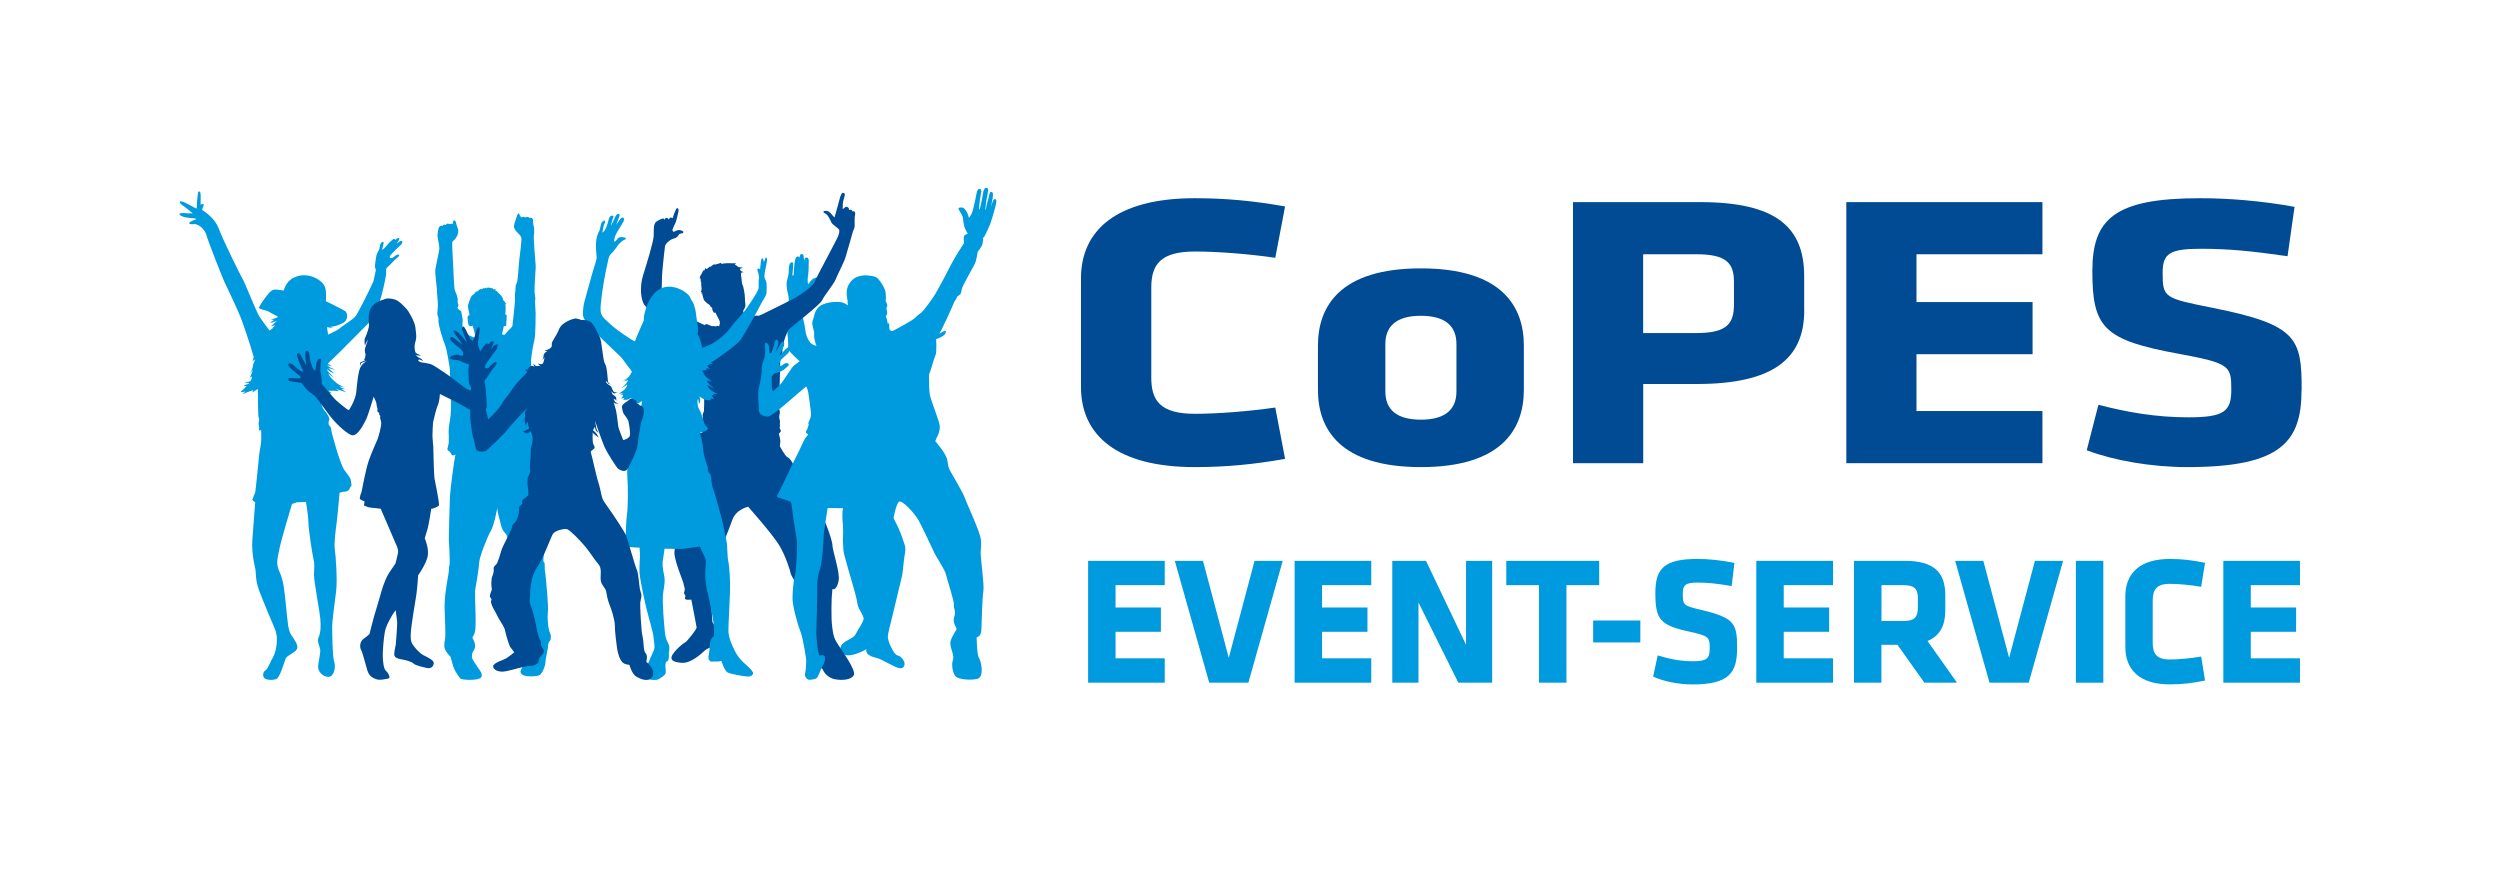 <?xml version="1.0" encoding="UTF-8"?><svg id="a" xmlns="http://www.w3.org/2000/svg" viewBox="0 0 382.68 133.23"><defs><style>.b{fill:#009adf;}.c{fill:#004b93;}</style></defs><path class="c" d="M176.23,44.02c0-3.48,1.36-5.52,6.66-5.52,3.44,0,8.17.36,12.32.96l1.5-7.86c-4.73-.84-9.03-1.26-13.83-1.26-12.04,0-17.41,4.98-17.41,12.24v16.68c0,7.26,5.37,12.24,17.41,12.24,4.8,0,9.1-.42,13.83-1.26l-1.5-7.86c-4.16.6-8.88.96-12.32.96-5.3,0-6.66-2.04-6.66-5.52v-13.8h0Z"/><path class="c" d="M217.5,64.24c-3.73,0-5.44-1.56-5.44-4.32v-7.26c0-2.76,1.72-4.32,5.44-4.32s5.44,1.56,5.44,4.32v7.26c0,2.76-1.72,4.32-5.44,4.32ZM217.5,71.5c12.39,0,15.76-5.82,15.76-11.82v-6.78c0-6-3.37-11.82-15.76-11.82s-15.76,5.82-15.76,11.82v6.78c0,6,3.37,11.82,15.76,11.82Z"/><path class="c" d="M265.42,46.6c0,2.88-1,4.38-5.73,4.38h-8.17v-12.06h8.17c4.51,0,5.73,1.32,5.73,4.2v3.48ZM276.17,47.5v-5.22c0-7.5-4.3-11.34-15.9-11.34h-19.49v39.96h10.75v-12.12h8.17c11.61,0,16.48-3.78,16.48-11.28h-.01Z"/><polygon class="c" points="312.64 70.9 312.64 62.92 293.36 62.92 293.36 54.22 311.13 54.22 311.13 46.24 293.36 46.24 293.36 38.92 312.64 38.92 312.64 30.94 282.62 30.94 282.62 70.9 312.64 70.9"/><path class="c" d="M352.32,59.68c0-7.86-.64-9.96-13.54-12.54-7.52-1.5-7.74-1.56-7.74-5.4,0-2.94,1.07-3.66,5.87-3.66,4.3,0,7.81.36,13.25,1.14l1.07-7.56c-5.3-.96-10.32-1.32-14.47-1.32-13.11,0-16.48,3.18-16.48,11.16,0,8.64,1.72,10.56,13.25,12.66,7.81,1.44,8.02,1.86,8.02,5.46,0,3.36-1.07,4.26-6.59,4.26-4.94,0-9.38-.78-13.75-1.92l-1.79,6.96c4.08,1.56,9.89,2.58,15.4,2.58,14.4,0,17.48-3.9,17.48-11.82h.02Z"/><polygon class="b" points="178.29 104.5 178.29 100.77 170.76 100.77 170.76 96.71 177.7 96.71 177.7 92.99 170.76 92.99 170.76 89.57 178.29 89.57 178.29 85.85 166.56 85.85 166.56 104.5 178.29 104.5"/><polygon class="b" points="196.35 85.85 192.04 85.85 188.09 100.69 184.14 85.85 179.83 85.85 185.1 104.5 191.09 104.5 196.35 85.85"/><polygon class="b" points="209.9 104.5 209.9 100.77 202.37 100.77 202.37 96.71 209.32 96.71 209.32 92.99 202.37 92.99 202.37 89.57 209.9 89.57 209.9 85.85 198.17 85.85 198.17 104.5 209.9 104.5"/><polygon class="b" points="223.23 104.5 228.41 104.5 228.41 85.85 224.41 85.85 224.41 98.7 218.28 85.85 213.12 85.85 213.12 104.5 217.13 104.5 217.13 92.23 223.23 104.5"/><polygon class="b" points="244.79 89.57 244.79 85.85 230.57 85.85 230.57 89.57 235.58 89.57 235.58 104.5 239.78 104.5 239.78 89.57 244.79 89.57"/><rect class="b" x="243.87" y="94.98" width="7.22" height="3.36"/><path class="b" d="M265.9,99.26c0-3.67-.25-4.65-5.29-5.85-2.94-.7-3.02-.73-3.02-2.52,0-1.37.42-1.71,2.3-1.71,1.68,0,3.05.17,5.18.53l.42-3.53c-2.07-.45-4.03-.62-5.66-.62-5.12,0-6.44,1.48-6.44,5.21,0,4.03.67,4.93,5.18,5.91,3.05.67,3.14.87,3.14,2.55,0,1.57-.42,1.99-2.58,1.99-1.93,0-3.67-.36-5.38-.9l-.7,3.25c1.6.73,3.86,1.2,6.02,1.2,5.63,0,6.83-1.82,6.83-5.52h0Z"/><polygon class="b" points="280.58 104.5 280.58 100.77 273.04 100.77 273.04 96.71 279.99 96.71 279.99 92.99 273.04 92.99 273.04 89.57 280.58 89.57 280.58 85.85 268.84 85.85 268.84 104.5 280.58 104.5"/><path class="b" d="M293.57,93.02c0,1.4-.45,2.04-2.24,2.04h-3.33v-5.49h3.33c1.71,0,2.24.56,2.24,1.96v1.48h0ZM294.58,104.5h4.98l-4.51-6.38c1.88-.78,2.72-2.35,2.72-4.68v-2.3c0-3.5-1.68-5.29-6.22-5.29h-7.76v18.65h4.2v-5.8h2.46l4.12,5.8h.01Z"/><polygon class="b" points="315.8 85.85 311.49 85.85 307.54 100.69 303.59 85.85 299.28 85.85 304.54 104.5 310.54 104.5 315.8 85.85"/><rect class="b" x="317.76" y="85.85" width="4.2" height="18.65"/><path class="b" d="M329.52,91.95c0-1.62.53-2.58,2.6-2.58,1.34,0,3.19.17,4.82.45l.59-3.67c-1.85-.39-3.53-.59-5.4-.59-4.7,0-6.8,2.32-6.8,5.71v7.78c0,3.39,2.1,5.71,6.8,5.71,1.88,0,3.56-.2,5.4-.59l-.59-3.67c-1.62.28-3.47.45-4.82.45-2.07,0-2.6-.95-2.6-2.58v-6.44.02Z"/><polygon class="b" points="352.06 104.5 352.06 100.77 344.53 100.77 344.53 96.71 351.47 96.71 351.47 92.99 344.53 92.99 344.53 89.57 352.06 89.57 352.06 85.85 340.33 85.85 340.33 104.5 352.06 104.5"/><path class="b" d="M128.98,80.03s-.09-1.46.03-2.05c.12-.6.27-1.64.27-2.14s.62-1.87.57-2.53c-.06-.65.36-2.88.5-3.3.15-.42-.15-.33-.21-.57-.06-.24-.12-.42.21-1.01.33-.59-.03-.62-.06-1.01s-.68-.45-.21-1.25c.48-.8-.18-2.02-.06-2.53.12-.51-.09-.65-.09-1.37s-1.1-2.14-.92-2.71c.18-.56-.33-1.72-.12-1.87.21-.15-3.12-.77-3.7-.98-.58-.21-1.74-.64-2.13-.89s-1.98-1.68-2.21-2.11c-.24-.43-.22-.55-.19-.97.03-.42-.4-4-.21-4.38.19-.39.24-1.14.24-1.14,0,0-.39-.52-.39-.71s.37-.42.42-.4c.04,0,.04-.58-.12-1.19-.16-.61-.25-1.46-.16-1.84.1-.39.3-1.08.3-1.52s.01-1.09.25-1.3c.24-.22.43-.13.42.16,0,.29-.03.77-.06,1.06-.03.28-.09.75,0,.72s.13-.07.13-.1.09-1.54.13-1.76c.04-.22.11-.85.31-1,.2-.14.35-.08.4.02l.05.1s.07-.48.19-.53.41-.11.44.21l.04.32.04.39s.09-.32.24-.39.52-.12.48.6c-.04.71,0,1.51-.09,1.98-.1.47-.08.94-.07,1.11,0,.18.08.34.1.36s.4-.64.63-.79c.23-.15.82-.36,1.03-.23.2.13.31.21.12.42-.19.2-.8.5-.89.71s-.55,1.38-.95,1.75c-.4.38-.86.53-.86.53,0,0,.33.28.28.5-.06.22-.08.33-.13.54-.05.2-.22,1.04-.22,1.04,0,0,.44,1.73.53,2.56s.47,1.75.98,2.11,1.34.39,2.08.5c.74.12.98-.06,1.46.15.48.21,1.04.21,1.31.03s.36-.18.8-.18.62.15,1.22.09c.59-.06,1.25-.39,1.25-.39,0,0-.12-.03-.15-.15-.03-.12-.24-.47-.24-.47,0,0,.06-.03.18-.03s.39-.09.39-.09c0,0-.82-1.37-.89-1.46l-.07-.09s-1.12-.07-1.37-.34-.76-.92-.68-1.34c.07-.42.34-1.46.34-1.46,0,0-.16-1.13-.15-1.35,0-.22-.36-1.41.1-2.36s1.22-1.31,1.56-1.4.85-.18,1.1-.16c.25,0,1.16.06,1.64.31s1.44,1.8,1.43,2.41c0,.61.07.68.03.94l-.04.25s.33.57.25.77c-.07.21-.13.34-.13.34,0,0,.16.67.12.89-.04.22-.22.28-.22.28,0,0,.31.85.27,1.07s.25.07.25.07c0,0,.03.65.03.79s.19.55.62.34,3.12-1.66,3.39-2.01c.27-.34.73-.61.95-.79s1.71-2.15,2.07-2.79,1.44-2.56,1.99-3.69c.55-1.13,1.57-2.85,1.95-3.39.37-.54.46-.74.46-.74,0,0-.1-.85.02-1.08.12-.24.57-.33.57-.33,0,0-.36-.56-.51-1.01-.15-.45-.21-1.2-.25-1.49-.04-.3-.69-1.23-.68-1.38,0-.16.64-.25.86-.02.22.23.42.51.57.88.15.38.12.56.19.54s.43-.53.6-1.18c.17-.65.51-2.2.56-2.56.06-.36.21-.64.41-.65.19-.01.33.09.31.38-.02.29-.13.58-.13.74s-.14.81-.14,1.03-.09.74-.08.85c0,.11,0,.16.07.14s.3-1.1.36-1.43.21-1.23.23-1.29c.02-.07.16-.6.42-.6s.35.24.33.34-.11.82-.19,1.12c-.07.3-.16.82-.16,1.03s-.1.65-.1.77c0,.13.02.16.05.13.03-.02.28-1.41.38-1.58.1-.18.17-1.14.4-1.17s.34.04.35.45c0,.41-.26,1.5-.27,1.63,0,.13-.02.16-.02.16,0,0,.29-1.06.47-1.12.18-.06.39-.02.32.46-.07.48-.29,1.28-.39,1.61s-.4,1.34-.53,1.7-.82,1.86-.95,2c-.13.14-.21.16-.21.16,0,0,.16,0,.04.42-.11.44.03.42-.23.87s-.58.83-.58.83c0,0-.16,1.39-.53,2.02-.36.63-1.76,3.2-1.86,3.53-.1.34-.06.44-.18.77-.12.34-.63.47-.63.67s-.38.61-.38.67-1.92,4.46-2.52,5.23-1.15,2.22-1.25,3.01c-.1.79-.18,4.98.04,6.01.22,1.03,1.47,4.02,1.51,4.78.04.75-.26,1.37-.4,1.61s-.28.69-.28.69c0,0,1.65,1.84,1.82,2.85.18,1.01.18,1.17.42,1.62.24.46,2.04,3.45,2.32,4.3.28.85,2.34,5.19,2.42,6.32s-.04,1.45-.04,2.12.57,4.87.42,5.7c-.15.83-.27,4.53-.3,5.84-.03,1.31-.73,1.17-.73,1.29s.03,2.68.36,3.15c.33.48.86,2.91-.27,3.18s-2.94.06-3.33-.39-.68-1.75-.39-2.5c.3-.74-.6-2.02-.36-2.88s.89-1.67.92-1.84c.03-.18-.68-1.01-.36-1.9.33-.89-.15-1.28-.06-1.81.09-.54-1.04-3.87-1.19-4.61-.15-.74-1.55-2.79-1.81-3.39-.27-.59-1.93-4.1-2.41-4.97-.47-.86-2.62-3.36-3.06-2.76-.45.6-.65,2.05-.86,2.74-.21.68-.21,2.05-.42,2.79-.21.74-.12,3.12-.39,4.07s-.42,1.87-.45,2.76-.36,4.49-.3,5.11-.06.95-.21,1.19c-.15.24.6,1.66.15,2.29-.45.62-1.75,1.01-2.02,1.28s-2.76,1.64-3.77,1.1-.71-1.52.18-2.02c.89-.51,1.31-.62,1.61-1.25.3-.62,1.13-1.72,1.13-2.23s-.74-1.4-.89-2.05-.03-.39-.39-1.78c-.36-1.4-1.81-6.09-1.81-6.63s-.12-1.49-.06-2.14-.03-2.08-.03-2.08"/><path class="c" d="M130.84,32.45c-.12-.21-.35-.07-.35-.07,0,0,0-.19-.22-.27-.22-.09-.32.07-.32.07v-.22c-.02-.22-.37-.37-.52-.28-.15.09-.44.38-.44.33s.02-.49.02-.82.25-.98.29-1.26c.05-.27,0-.36-.22-.42s-.42.42-.54.89-.79,2.87-.79,2.87c0,0-.12-.05-.29-.27s-.57-.79-1.1-.73-.31.28.05.47c.36.18.7,1,.86,1.33s1.13.9,1.18,1.12c.05.22.07.32-.17.98-.25.66-3.29,6.2-3.59,6.99-.31.79-2.5,2.2-3.4,2.67-.9.47-4.02,1.99-4.72,2.33-.12.06-.26.12-.42.18l-.4-.04-.44.15-.34.2s-.44-.15-.49,0v.03c-.05.04-.13.1-.23.19-.11-.11-.27-.47-.32-.64s-.18-.64-.18-.64c0,0,.11-.16.28-.52s-.01-.74,0-1.35c.01-.61-.22-1.85-.37-2.12s-.14-1.05-.17-1.11c-.04-.06-.1-.47-.04-.68.05-.16.37-.15.51-.13-.08,0-.24-.05-.45-.15-.29-.15-.21-.39-.21-.39l.43-.17s-.7-.05-.79-.15c-.08-.1-.47-.33-.47-.33l.2-.2s-.55.03-1.03,0c-.48-.04-1.19.1-1.19.1,0,0-.11-.19-.16-.14s-.87.26-.87.26c0,0-.08-.11-.22,0s-.55.4-.55.4l.09-.17-.54.43-.27-.1-.1.33h-.2s-.15.44-.33.66-.2.59-.2.59c0,0,.16-.12.15.04s.04.55.04.55c0,0,.12-.09.06.06-.06.15.06.74.05.97-.01.23-.14.43-.14.43l.17.05-.05.26s.21-.16.15-.06.04.35.16.8c.12.46.93.93.93.93,0,0,.12.26.31.38.18.12.06.2.11.36s.18.32.21.39.15.09.2.07c.05,0,.01-.12.01-.12,0,0,.34.64.63,1.22.16.33.1.71-.02.97-.1-.05-.37-.15-.41-.03-.05.15-.2-.05-.49,0s-.79-.25-.79-.25c0,0-.3-.1-.44,0-.01,0-.03.04-.06.1-1.05-.46-2.92-1.4-3.17-1.67-.32-.34-3.26-2.31-3.37-2.57s-.01-2.84,0-3.33.37-4.02.46-4.52c.09-.49.89-1.07,1.37-1.18s.64-.42.79-.63.54-.04.63-.29c.09-.26-.53-.39-.74-.37s-.67.27-.67.27c0,0-.16-.03-.24-.18-.09-.16.47-1.14.54-1.39s.31-1.17.36-1.48.07-.53-.17-.57c-.25-.04-.71,1.56-.71,1.56,0,0,0-.09-.26-.11-.26-.03-.3.32-.3.32,0,0-.12-.27-.37-.27s-.3.29-.3.29l-.1-.15c-.1-.15-.47.02-1.08.37-.62.35-.44,1.43-.49,2.29-.05.86-1.03,4.11-1.62,5.98-.59,1.87-.3,3.86.2,4.53.49.67,5.07,5.42,6.9,6.33.37.18.65.41.87.67-.02.15-.02.36.07.39.15.05.2.35.2.35,0,0-.1.25.05.39.15.15-.2-.05.2.39.09.1.17.21.25.32.16.84.23,1.83.42,2.93.24,1.42.22,3.21.15,4.57h-.03s-.25.54-.15.69c.1.15-.15.1,0,.34.15.25-.2.34-.1.49s-.29.39-.1.54c.2.15-.15.35,0,.59.11.18.11.38.18.54-.04,0-.1.01-.18.03-.32.05-1.33.37-1.43.37s-.1.25.27.52c.3.22,1.06-.04,1.34-.15-.1.05-.27.14-.48.3-.34.27.15,1.28.15,1.28,0,0-.2.2-.35.29-.15.1-.99.79-1.35,1.28s-1.12,1.67-1.17,2.56c-.05.89.69,1.33.69,1.33,0,0-.14,1.08-.69,3.08-.55,1.99-1,6.17-1.11,7.38-.11,1.22,1.4,4.62,1.4,4.91s.3.63.11,1.18c-.18.55.33.37.11.89s.96.33.96.33c0,0,.77,3.91.81,4.25.04.33-1.51,2.14-1.62,2.22-.11.07-.81.41-1.77,1.55-.96,1.15-.33,1.55,1.11,1.66s3.1-1.48,3.58-1.92c.48-.44,1.55-.55,1.81-1.15.26-.59-.29-2.66-.29-2.66,0,0-.37-.26-.41-.63-.04-.37-.22-3.88-.22-3.88,0,0,.44-.11.67-.7.22-.59-.07-1.44-.15-1.81-.07-.37.81-3.36.89-4.06.07-.7,1.29-3.36,1.85-5.02.55-1.66,2.44-2.07,2.44-2.07,0,0,3.73,4.21,4.76,5.91,1.03,1.7,1.74,4.1,1.77,4.36.04.26.96,1.62.92,1.92-.04.3.44.96.63,1.22.19.26,1.03.59,1.33,1.11.29.52.89,6.31.63,6.83-.26.52-.37,1.37-.18,2.03.18.66,1.48,1.25,1.59,1.59.11.33.7,1.22,1.81,1.44,1.11.22,2.55.11,2.92-.63s-1.81-3.73-2.4-4.65-.74-1.29-.92-2.77c-.19-1.48-.07-4.39-.07-4.39l.11-1.37.15.04c.15.04.59-.18.81-1.37.22-1.18-.96-4.58-.96-5.39s-1.62-5.32-2.51-5.91c-.89-.59-2.36-3.99-2.36-3.99l.22-.81c.22-.81-1.33-1.18-1.33-1.48s-.52-1.11-.89-1.26-1.18-1.7-1.18-1.7l.07-.59c.05-.42-.12-.84-.22-1.31.17-.15.44-.42.26-.59-.25-.25-.05-.49-.1-.79-.05-.3.1-.39-.05-.84-.15-.44.05-.74.05-1.08,0-.15-.07-.38-.15-.58.09-2.7.2-6.22.2-7.22,0-.2.01-.42.04-.66h.05s.25-.55.25-.79-.05-.34.05-.69c.1-.35.2.1.2-.59,0-.11-.01-.21-.03-.3.29-.94.62-1.72.85-1.92.48-.43,4.73-3.72,5-4.37.27-.65,1.81-2.5,2.08-3.21.27-.71,1.23-2.51,1.5-3.36.27-.85,1.03-3.62,1.13-3.94s.3-.57.28-.96c0-.39-.03-1.03,0-1.24.02-.21.15-.6.02-.81"/><path class="b" d="M69.56,65.36c.03.17.05.3.05.3,0,0-.03-.12-.05-.3"/><path class="b" d="M61.5,36.89c-.14-.06-.37.06-.51.19-.14.13-.31.26-.31.26,0,0,.52-.72.46-.82s-.26-.13-.42.02c-.16.14-.18.17-.18.17,0,0-.21-.24-.4-.07-.19.16-.68.61-.87.86-.18.25-.53.6-.66.67l-.13.07s.31-1.07.22-1.17-.44-.02-.51.46c-.07.47-.17.76-.26.88-.08.12-.33.51-.39,1.14-.06.63-.21,1.15-.12,1.41s.11.38.11.38c0,0-.18.83-.36,1.7-.87,1.92-2.46,5.06-2.8,5.43-.45.5-1.97,1.43-2.46,1.86-.25.21-1,.57-1.69.89-.09-.55-.19-1.23-.12-1.16.12.11,1.1.14,1.1.14,0,0-.21,0-.63-.17.52-.04,1.18-.2,1.85-.54,1.09-.55.65-1.66.49-1.82-.17-.16-3.03-1.57-3.03-1.57,0,0,.13-1.28-.1-2.07s-1.21-1.43-2.01-1.69-1.75-.36-2.88.2-1.46,1.94-1.46,1.94c0,0-.9-.18-1.46-.15-.56.03-1.19,1.05-1.47,1.39-.29.35-.76,1.11-.85,1.35-.08.23.84.38,1.24.52.33.12.83.49,1.65.87-.04.06-.07.12-.1.14-.13.12-.99.26-.99.26l.52.12s-.78.42-.52.42c.24,0,.81-.24.93-.29v.02s-.15.13-.36.32c-.3.26-.7.66-.56.55.1-.09.48-.17.65-.2,0,.03-.03.07-.05.1l-.34.29s0,.02.04.05c-.17.13-.33.25-.5.36-.03-.05-.07-.1-.11-.15-.42-.55-.99-1.31-1.43-1.97s-2.22-5.17-2.54-5.7c-.31-.53-2.96-5.83-3.69-7.78-.74-1.95-2.57-2.76-2.55-2.92.02-.17.27-.55.22-.79-.06-.24-.44.06-.44.06,0,0-.02-.61,0-1.31.02-.7-.2-.85-.35-.68s-.27,2.57-.27,2.57l-.26-.11c-.26-.11-1.62-.96-2.08-.99-.46-.04-.15.4.11.55s1.64,1.27,1.64,1.27c0,0-.39.04-1.45-.04-1.07-.07-.61.64.99.75s.81.26.81.26c0,0-.75.26-.88.5s.48.22.79.18c.31-.04,1.57.46,1.91,1.95.12.51,2.32,6.12,2.63,6.8s1.91,3.97,2.52,5.51c.45,1.14,1.44,4.08,2.02,6.1-.04.09-.07.17-.09.24-.11.46-.12.51-.12.51,0,0,.13-.19.3-.43.02.08.04.15.06.23-.11.21-.21.42-.22.52-.05.32-.2.96-.34,1.14s-.19.3-.19.3c0,0,.37-.37.46-.57.09-.21-.3.91-.34.95s-.17.27-.17.27c0,0,.25-.08.33-.2s0,.62-.25.75-.9.07-.9.07c0,0,.39.2.65.17.25-.03,0,.2-.39.28l-.38.08s.25.13.43.12c.18,0-.57.64-.78.83-.18.17.47.08.69-.02-.16.12-.53.43-.43.4.13-.05.74-.28,1.02-.39s.61-.19.61-.19c0,0-.16.31-.24.39.12-.07.6-.33.92-.58v1.03c0,1.12.06,2.61.06,3s.22.48.09.99.11.64.02,1.14.35-.09.33.24c-.02.33.04.96,0,1.58s-.28,1.86-.28,1.86c0,0-.57,5.85-.63,5.99s-.46,1.16-.46,1.16l.46.39s-.29,3.53-.44,5.79c-.15,2.26.46,4.23.5,4.62s0,1.6.5,2.96,1.84,4.6,2.46,6.01c.62,1.42.15,3.55-.29,4.3-.44.75-.81,1.8-1.12,1.99-.31.18-.5.57-.33,1.05s1.27.53,1.91.33,1.25-2.78,1.53-3.24,1.32-.77,1.65-1.34-.4-1.51-.86-2.19-.53-1.8-.79-4.36c-.26-2.56-.37-3.88-.97-5.22-.61-1.34-.37-1.91-.07-3.47.29-1.56,1.95-6.99,1.95-6.99,0,0,.28-.11.39-.13s.27-.17.59-.15c.31.02.26,0,.57-.02s.59-.02.59-.02c0,0,.37,2.17.37,3.11s.61,5.02.79,5.68.09,1.42.07,2.37c-.02.96.86,5.57.96,6.67s.07,2.22-.24,2.85.13,1.38.22,1.86-.22,1.74-.31,2.57.7,1.65,1.56,1.67,1.19-1.47.9-2.32c-.29-.85-.29-4.28-.31-5.24s.4-3.88.61-5.59c.2-1.71-.06-5.42-.2-6.29-.15-.87.09-2.78.26-4.05.17-1.27.46-4.69.46-4.69,0,0,.44-.17.75-.17s.37-.05.62-.22c.26-.17.07-.26.33-.53.26-.28.04-.46.04-.88s-.44-.92-1.03-1.71-2.02-5.87-2-6.22-.35-.55-.37-.75-.05-.37.07-.66c.13-.29-.29-.97-.79-1.54-.41-.47-.72-2.16-.65-3.17.18.26.39.47.57.52.46.14,1.27.1,1.27.1l-.53-.37s.91-.05,1.1,0,.54-.02.54-.02c0,0-.35-.17-.51-.26-.17-.09,1.16.36,1.4.43l.23.07s-.69-.46-.72-.48c-.03-.03.44,0,.54.02.11,0-.53-.19-.78-.35s.67.04.74.06c.07.02-.85-.3-1.29-.68-.45-.38-.83-.71-1.05-1.08l-.22-.37s.68.52.82.58-.67-.63-.86-.93l-.19-.3s.75.51,1.03.61c.28.1-.44-.46-.7-.69-.26-.23.57.12.76.11h.19s-.6-.19-.85-.37c-.24-.18-.39-.29-.39-.29l.83.19s-.4-.21-.7-.42c.18-.19.4-.4.64-.61.75-.68,4.97-4.97,5.83-5.83,1.49-1.5,2.41-6.93,2.45-7.16.07-.41-.17-.89.27-1.22s.87-.95,1.32-1.28c.45-.33.58-.64.24-.59-.34.04-.65.4-.89.51-.25.11-.49-.04-.32-.35.18-.3,1.62-1.62,1.7-1.7s.27-.47.13-.52"/><path class="b" d="M89.26,48.34c.04.36.39.9.85,1.49.47.6,4.27,4.18,4.73,4.62.46.44.65.78.69.82.03.04.71.98,1.08,1.43-.14.13-.21.15-.21.15,0,0,.12-.04.23-.11.04.04.07.08.1.11,0,0,0,.02-.01.03-.09.2-.33.78-.77,1.05-.44.28-.64.29-.64.29,0,0,.32,0,.51-.14.19-.12.26-.17.26-.17,0,0-.34.4-.68.48l-.34.08s.66-.12.85-.2c.19-.08.24-.12.24-.12,0,0-.14.45-.6.88-.41.37-.58.48-.61.5.06-.03.46-.27.74-.44.3-.18.36-.24.36-.24,0,0-.07.44-.5.82-.43.39-.83.54-.83.54,0,0,.39.05.55,0,.16-.06-.06.18-.26.19-.2,0-.05.09.2.03s.2.1.07.33c-.11.2-.28.22-.33.22.05,0,.29,0,.46-.03.19-.03.17.12.05.16l-.12.05s.47.1.76,0c.12-.04.27-.13.42-.23.05,0,.1,0,.14-.03.16-.06-.06.18-.26.19-.2,0-.05.09.2.03s.19.1.07.33c-.11.2-.28.22-.33.22.05,0,.29,0,.46-.03h.08s.04.08.06.09c-.01.03-.04.05-.08.07l-.12.05s.47.1.76,0c.21-.07.55-.32.73-.45.02.06.03.11.04.17-.03.13-.06.3-.06.44,0,.28.14.44.14.44,0,0,.01-.12.04-.27,0,.07,0,.15-.01.22-.07.4-.35,1.81-.55,2.09-.2.28-.31.51-.33.71-.02.2-.09.46.09.53l.18.07s-1.12,2.47-1.41,3.97-.42,2.27-.31,3.48.09,4.43-.06,5.44c-.15,1.01-.22,3.46-.18,4.01s-.2.93.53,1.03c.73.09,1.56.09,1.56.09,0,0,.04.64.07.95.04.31-.13,1.89-.07,2.86s.68,3.9.99,5.22,1.14,4.1,1.15,4.63c.02.53.27,1.41.09,1.94s-1.23,2.76-1.32,3.04-.2,1.08.13,1.34c.33.26,1.5.4,1.9.15s1.03-.62,1.06-.92c.04-.29-.02-.81-.04-1.08-.02-.28.11-.64.11-.64,0,0,.24-.11.31-.2s.17-.7.11-.99.2-.82.02-1.35-.49-.75-.62-1.98c-.13-1.23-.44-4.65-.28-5.93.17-1.28.37-1.9.13-2.95s-.26-1.74-.13-2.4c.13-.66.22-1.52.22-1.52,0,0,1.89.04,2.47.04s2.98-.38,2.98-.38c0,0,.11.4.38.95.27.55.51.92.51,1.39s-.33,2.23.15,4.25c.48,2.01.93,4.36,1.02,5.18s.07,1.9.07,1.9c0,0-.55.44-.6.99s-.09.66-.09,1.02-.15.92-.17,1.32.37.62.37.62l1.19-.02.42-.09s.48,1.47.9,1.74,2.62.64,3.13.66c.51.02.95-.29.79-.66-.17-.37-.71-.86-1.34-1.41s-1.12-1.24-1.47-1.96c-.35-.71-.93-1.96-.93-2.97s.18-4.16.24-5.9-.09-4.05-.26-4.74c-.16-.69-.16-2.7-.23-2.88,0,0-.59-3.1-.83-3.88-.24-.78-.98-3.64-1.2-4.17-.22-.54-.29-1.15-.32-1.39-.02-.24-.01-.88-.27-1.12-.26-.24-.22-.48-.28-.66s.03-.38-.08-.52c-.11-.15-.39-1.2-.54-1.83-.15-.63-.1-.98-.15-1.31-.05-.33-.29-1.27-.34-1.48-.05-.21-.07-.49-.07-.49,0,0,.76-.12,1.01-.34.26-.22.24-.29-.12-.65-.37-.35-.63-1.94-.96-2.42s-.31-.99-.34-1.28c-.03-.25.1-.33.08-.48.1.29.14.8.14.8,0,0,.19-.15.2-.44.02-.29-.11-.69-.11-.69,0,0,.64.45.99.54.35.1.94,0,.94,0l-.15-.05c-.15-.05-.16-.2.08-.16.21.03.51.03.57.03-.05,0-.26-.02-.39-.22-.14-.23-.19-.39.11-.33.3.06.49-.02.25-.03s-.5-.25-.31-.19.68,0,.68,0c0,0-.48-.15-.99-.54-.51-.39-.57-.83-.57-.83,0,0,.06.06.42.24.33.17.81.41.88.44-.04-.02-.25-.14-.72-.51-.55-.43-.68-.88-.68-.88,0,0,.06.05.29.12.23.08,1.04.2,1.04.2l-.41-.08c-.41-.08-.8-.48-.8-.48,0,0,.08.04.3.17.22.12.62.14.62.14,0,0-.24,0-.77-.29s-.79-.86-.88-1.06c-.04-.1-.08-.2-.09-.27.02,0,.05,0,.07,0,.12.16.41.23.41.23,0,0-.09-.02-.27-.17-.02,0-.03-.03-.05-.05.32.02.67-.04.67-.04l-.15-.05c-.15-.05-.16-.2.08-.16.21.03.51.03.57.03-.05,0-.26-.02-.39-.22-.14-.23-.19-.39.11-.33.3.06.49-.02.25-.03-.11,0-.23-.06-.3-.11l.09-.06c.22.03.59,0,.59,0,0,0-.14-.05-.35-.15,1.28-.85,4.1-2.81,4.58-3.55.54-.83,2.43-4.12,2.87-5.04.44-.92,1.06-1.65,1.07-2.14s.1-1.31-.07-1.75-.35-.55-.19-1.37c.16-.82.39-1.81.35-2.01-.04-.21-.2-.34-.25-.21s-.1.45-.18.53l-.09.07s0-.31-.1-.44c-.1-.13-.23-.19-.32.37-.08.56-.13,1.24-.13,1.24,0,0-.19-.22-.34-.11-.15.11-.07.24.01.49.09.24.21.77.15,1.05s-.02.89-.04,1.4c-.01.51-1.92,3.32-2.42,3.86s-1.73,1.95-2.05,2.43-1.87,2-3.2,2.51c-.31.12-.62.24-.91.36-.04-.03-.07-.06-.11-.09,0-.06-.01-.12-.02-.18-.03-.22-.08-.45-.16-.68h.02-.02c-.13-.4-.31-.81-.49-1.2.01-.05.02-.1.04-.15.16-.44-.1-1.47-.22-2.46-.06-.47-.1-1.08-.31-1.57.02-.26-.37-.91-.45-.97-.08-.17-.16-.34-.23-.49-.35-.82-5.09-4.07-6.88,2.31-.12.42-.18.87-.18,1.33-.13.26-.26.57-.42.94-.25.63-.66,1.43-.91,2.21-.11.03-.17,0-.32-.11-.26-.17-2.23-1.34-3.51-2.54s-1.6-1.23-1.4-3.2c.19-1.96.67-4.58.84-5.28.17-.71.29-1.35.29-1.35,0,0,.11-.64.44-.91.34-.27.97-1.18,1.06-1.33s.74-.76.98-.81c.24-.05.43-.31-.25-.39-.68-.08-.72.16-.86.32-.14.17-.41.46-.46.33-.04-.13,0-.68.44-1.43.45-.75,1.07-1.66,1.06-1.89,0-.24-.07-.39-.29-.33-.22.05-.39.4-.51.54s-.4.56-.4.56c0,0,.49-1.28.52-1.39.04-.11-.06-.28-.18-.3-.12-.03-.39.18-.56.64s-.6,1.21-.6,1.21c0,0,.24-1,.29-1.1.06-.1.18-.35.07-.41s-.53-.19-.71.61c-.18.81-.49,1.51-.68,1.71-.18.2-.26.27-.26.27,0,0,.13-1.01.23-1.19.1-.18.24-.61.13-.69-.11-.07-.41.15-.53.41-.12.27-.18,1.01-.36,1.27-.17.27-.43,1-.45,1.77s.05,1.85.1,2.14c.06.29-.45,1.66-.64,2.38s-1.11,3.95-1.26,4.54c-.16.59-.24,1.67-.2,2.03"/><path class="b" d="M133,69.16s.11,1.66,0,2.01c-.11.34.74,1.6,1.09,2.06.34.46,1.3,2.9,1.53,3.21.23.3.46.57.46.57l-.34.15s1.38,2.9,1.6,3.28c.23.38.84,1.98.95,2.41.12.42.42.76.23,1.83s-.3,2.67-.38,3.17-1.22,5-1.53,6.41-.8,2.86-.69,3.44c.11.57.38,1.22.72,1.83s.69.84.88.84,1.11.72.92,1.45c-.19.72-.95.46-1.53.19-.57-.27-2.18-1.15-2.45-1.22-.27-.08-1.49-.31-1.75-.84-.27-.53-.04-.84.27-1.38.3-.53.95-3.67,1.03-4.31.08-.65.08-3.67.08-3.93s.61-3.55.72-4.01.31-1.15.31-1.15c0,0-.99-1.87-1.79-2.79-.8-.92-3.51-3.97-3.74-4.28l-.23-.3-2.67-.04s-.61,3.7-.61,4.35-.23,3.97-.53,4.85c-.31.88-.5,2.02-.46,2.79.04.76-.13,6.47-.13,7.16s.19,2.65.34,3.04l.15.38s.72-.15.8.15c.08.31.08.76-.31,1.41-.38.65-.71,1.85-1.01,1.97s-1.09.31-1.33.1c-.25-.21-.48-.46-.34-1.01.13-.55.15-1.93.15-1.93,0,0-.42-3.19-.92-4.45-.5-1.26-1.18-3.95-1.18-4.98s.15-2.75.38-3.57c.23-.82.31-4.16.31-4.83s-.5-3.21-.63-4.39-.29-1.98-.29-1.98l-2.14-.75s-.11-.02.25-.67,2.41-5.02,2.86-5.86.82-1.8,1.09-2.25c.27-.46.57-.78.57-.78,0,0-.46-.29-.36-.42s.08-.25.21-.4.04-.25.19-.54-.17-.15.1-.69c.27-.53.23-.67.29-.91.06-.25-.36-3.11-.42-3.5-.06-.38-.31-.9-.31-.9,0,0-1.51,1.26-1.57,1.32s-3.67,3.29-4.29,3.3c-.63.02-1.38-.34-1.38-.95s-.25-2.58,0-3.51c.25-.94.46-2.25.42-2.81s.4-1.64.42-1.74c.02-.1.17-1.05.12-1.33-.06-.28-.08-.9.08-.96.15-.07.46.21.51.68s0,.78.1.85.22.06.22.06c0,0,.47-1.12.51-1.49.04-.37.22-.69.38-.55.16.13.3.36.17.74-.12.38-.46,1.27-.46,1.27,0,0,.56-.94.64-1.06.08-.12.31-.58.46-.67.15-.09.53.15.11.99-.43.84-.59,1.19-.59,1.19,0,0,.85-.86.93-.97.09-.1.75-.66.82-.34.08.32-.29.8-.45.96-.15.15-1.08.93-1.15,1.18-.07.26-.18.54-.08.6.11.06.12.18.31.06.18-.12.47-.4.73-.4s.5.21.32.4c-.18.19-.66.59-.9.75s-1.28.47-1.28.47l-.4.5s0,1.91.12,2.05l.12.14s.63-.52,1.21-1.18,1.67-2.59,2.02-2.79.93-.78,1.34-.92c.41-.14,1-.36,1.39-.47.39-.1,1.1-.35,1.1-.35l.29-.1s-.56-.79-.72-1.13c-.16-.33-.36-1.14-.36-1.45v-.67s-.37-1.24-.27-1.56c.11-.31.27-.93.27-.93,0,0,.18-1.1,1.08-1.61.9-.51,2.76-.66,3.46-.35.7.31,1.97,1.44,2.13,2.09s.33.85.49.94c.15.1.64.58.66,1.03.02.45-.14.97.12,1.32.27.35.75.48.75.48,0,0-.88-.26-.93-.33s.79.58.77.89c-.02.3-.05.34-.05.34,0,0-.06-.24-.15-.36s-.16.52-.05.79.46.35.7.32c.24-.03.3-.11.3-.11l-.22.38s.84.19,1.05.58c.21.39.76.63.76.63h-.39s.86,1.15,1.21,1.55c.35.4,1.35,1.27,1.65,1.42.31.15.26.2.57.05.31-.15,2.23-2.73,2.58-3.35s.35-.72.07-1.14c-.29-.42-.87-1.39-1.03-1.49-.16-.1-.5-.28-.2-.4.3-.12.86.06,1.03.32s-.51-1.37-.67-1.76c-.15-.38-.53-1.04-.36-1.24.16-.2.38-.21.66.3s.49.87.49.87c0,0-.4-1.71-.2-1.92s.46-.06.53.48c.07.54.21.98.31,1.22.1.24.32.54.32.54,0,0,.48-1.68.6-2,.12-.32.54-.54.54.02s-.21,1.4-.22,1.54c0,.13-.18.67-.12.82.07.15.29.21.84-.07s.93-.61,1.05-.43c.12.18-.08.49-.38.72-.31.23-1.08.51-1.08.51,0,0,.15,1.88-.1,2.47s-.65,1.99-.81,2.5c-.16.5-1.57,3.52-1.59,3.62-.03.1-.67,1.56-1.44,1.56s-2.83-1.06-3.5-1.51c-.68-.45-2.08-1.54-2.08-1.54,0,0-.47,2.14-.56,2.71-.1.57-.04,2.41-.23,2.81s.1.67-.02,1.05c-.11.38-.27.44-.15.71.11.27.3.34.21.59-.1.25.04.75.04.8s-.02,1.47-.02,1.47"/><path class="b" d="M69.68,69.58s-.26.26-.49.06c-.23-.2-.12-.23-.29-.43s-.41-.23-.41-.43.12-.55.18-.86c.06-.32,0-.98.03-1.15s-.14-.69.12-2.1c.26-1.41.26-2.65.17-4.56-.09-1.9-.09-3.46-.17-3.95-.09-.49-.43-2.74-.69-3.34-.26-.61-1.07-3.06-1.01-3.75s-.23-.69-.17-1.18c.06-.49,0-.37.06-.84.06-.46-.06-1.7-.09-1.9s-.03-.81-.03-.81c0,0-.33-2.55-.25-3.11.09-.56.56-2.68.61-3.11.04-.43-.25-1.64-.28-1.89s.09-1.3.26-1.49c.17-.19.38-.25.45-.16s.1-.2.3-.2.25.09.25.09c0,0,.11-.23.22-.24.1,0,.35.03.35.07s.13,0,.22-.06c.09-.04.26.09.26.09,0,0,.09-.46.11-.53.03-.07.3-.17.39.22s.16.56.32,1.02c.16.46-.1,1.12-.37,1.47-.28.35-.48.36-.51.65s.13,3.1.17,3.94.11,3.08.25,3.39c.13.3.49,1.05.42,1.58-.07.53.27.48.03.88s.53.56.52.74c-.01.17.26,1.17.22,1.41s-.04.27-.04.61-.06.38.04.58.36.43.4.5.49.52.66.58c.17.06.88.39.88.39,0,0,.01-.19-.12-.81-.13-.62-.32-1.1-.32-1.1,0,0-.23.14-.43.06-.2-.09-.29-.52-.29-.85s-.09-.53.01-.66.26-.2.26-.2c0,0-.32-1.2-.22-1.53.1-.33.32-1.14.58-1.4.26-.26.3-.17.48-.45s.23-.22.24-.17c.02.04.19-.13.19-.13,0,0,.01.2.04.07s.14-.3.14-.3l.04.09.22-.17s.01.1.06.07c.04-.03.46-.2.46-.2l.04.1.23-.16.02.16.19-.22.04.14.14-.12.1.09.23-.03.1.06.25.04v.14h.47s-.12.2-.12.2l.43.14h-.17s.22.19.39.36c.17.17.36.36.4.49s.2.3.2.3h-.14s.32.38.39.49.19.25.19.25h-.12s.06.85.01,1.18c-.04.33-.04.43-.04.43,0,0,.22.03.22.2s0,.59-.04.85.06.74-.17.75h-.23s-.16.81-.22,1.02l-.06.22s.33.19.45.04.26-.32.4-.46.07-.11.33-.35c.26-.23.4-.42.42-.5.01-.09.39-3.46.39-3.88s-.03-.2-.01-.71c.01-.51.01-.46.06-.66.04-.2.01-.85.09-.95.07-.1-.19.17.09-.27.27-.45.32-2.9.43-3.65s.36-2.95.33-3.29c-.03-.33-.42-.69-.65-.92s-.5-.59-.5-.89.33-1.28.4-1.43c.07-.14.19-.61.27-.58.09.03.22.14.22.27s.03.24.03.24c0,0,.06-.13.13-.04s.09.16.09.16c0,0,.14-.06.26-.1.12-.04.35.11.35.11,0,0,.13-.07.25-.1s.3.06.33.13.19-.04.3,0c.11.03.3.16.3.42s-.01.55.1.88c.12.33.07,1.18.01,1.51-.06.33.27,4.19.29,4.61.01.42-.13,1.82-.14,2.54s-.07,1.27,0,1.77.13.62.06.84.07,1.74.07,2.03,0,3.39-.19,4.12c-.19.74-.52,2.6-.5,3.26.01.66-.23,3.39-.13,4.08.1.69.19,3.17.47,4.3.29,1.12.79,1.76.64,2.02-.16.26-.23.39-.23.39,0,0,.33,2.18.04,2.49-.29.32-.4.45-.4.45,0,0,.27,2.48.43,3.47.16,1,.62,3.36.69,4.22s.09,4.48.3,5.39c.22.91.12,2.98.07,3.58-.04.59.2.04.2.91s0,.36.09,1.11.51,5.16.4,5.9c-.1.74-.03,2.18.19,2.91.22.74.27.51.26.94-.01.43-.04.5-.24.76s-.2.68-.2.85-.42,2-.4,2.38c.01.37-.45,1.7-.94,1.9-.49.2-1.41.2-1.92.14-.5-.06-.98-.36-.95-.71.03-.35.61-1.14.72-1.57.12-.43.55-1.08.56-1.56v-.48s-.81-.2-.87-.65c-.06-.45-.17-.62-.03-1.02.14-.4-.59-3.19-.5-3.85.09-.66.11-2.83-.07-3.52-.19-.69-.4-2.62-.56-3.08-.16-.46-.94-4.87-1.58-5.44-.65-.56-.76-1.86-.85-2.06s-.35-1.36-.36-1.62v-.26s-.46,2.67-.99,3.56-1.76,4.02-1.8,4.92c-.04.89-.4,2.88-.46,3.33-.06.45-.19.62-.17,1.71.01,1.1.23,4.83-.04,5.64-.27.81-.49.63-.27.97.22.33.45,1.08.25,1.46s-.12.38-.2.38-.35.89-.13,1.24.72,1.18.95,1.48c.23.3.88,1.15.13,1.49-.75.33-2.7.22-2.91.01-.22-.2-.73-.99-.95-1.44-.21-.45-.56-1.87-.56-1.87,0,0-.95-.95-.96-1.58-.01-.63-.01-.66.1-1.12s.01-2.84-.06-4.64.4-4.3.58-5.33c.17-1.04,0-.85.15-1.31.14-.46-.09-4.08-.09-4.08,0,0,.1-5.12.17-6.47s.72-6.14.86-6.42"/><path class="c" d="M57.19,60.76s-.87,2.85-1.08,3.29c-.22.44-1.35,2.96-2.35,2.54s-2.58-2.03-3.32-3-1.77-2.48-2.19-2.91-1.13-.78-1.44-1.22c-.31-.44-.67-.84-.67-.84,0,0-1.69-.22-1.87-.33s-.24-.39.06-.42c.31-.03,1.48.13,1.58.03s.32-.14-.51-.76c-.83-.62-1.42-1.23-1.28-1.42s.61-.05.9.25c.29.31,1.02.87,1.18.9.16.04.25-.11,0-.56-.27-.44-.76-1.75-.74-2.03.03-.28.28-.42.65.23.37.65.75,1.45.75,1.45,0,0-.22-1.9-.1-2.12s.53-.26.6.48c.06.74.37,1.74.53,2.03.17.29.41.56.41.28s.13-1.56.51-1.68c.38-.11.34.16.29.53s-.09,1.34-.05,1.41c.04.08.19,1.04.19,1.42v.43s1.41,1.63,1.81,2.12c.39.5,2.19,1.91,2.31,1.93.13.03,1.04-1.67,1.16-2.63.11-.97.27-3.4.73-4.08.46-.69,1.02-.85,1.02-.85,0,0-.89.26-.98.36-.09.1-.15.42-.15.42,0,0-.13-.37.06-.54.19-.17.6-.15.67-.34.08-.19-.28.11-.28.11,0,0,.14-.13.25-.38s.11-.61.11-.66-.22-.48-.02-1.03c.19-.55.41-1.21.41-1.21,0,0-.37.55-.43.84s-.23-.69,0-1.13c.22-.45.64-1.68.58-1.95-.05-.27-.2-1.84.32-2.63s1.55-1.11,1.55-1.11c0,0,.7-.26.79-.28.09-.03,1.08-.05,1.71.34.62.39,1.15,1.03,1.41,1.3.27.27,1.23,1.93,1.31,2.74.08.8.26,1.49,0,2.25-.24.76-.06,1.5.06,1.67.13.16.88.42.79.42s-.64.07-.82-.14.19.36.64.52c.44.17.48.47.48.47,0,0-.34-.22-.52-.24-.18-.03-.19.19-.19.19,0,0,.24.19.43.24.19.05,1.29.14,1.78.41.5.27,1.69,1.09,2.31,1.51.62.42,2.57,1.98,2.95,2.18.38.19.64.21.64.21,0,0-.08-1.41-.05-2.01s-.05-1.9-.28-1.97c-.23-.08-1.08-.37-1.23-.48s-.75-.25-1.09-.24-.88-.27-.44-.51c.43-.24.89-.33,1.15-.24.25.09.62.18.62.18,0,0,.33-.5-.22-.99-.55-.5-1.58-1.28-1.67-1.53-.09-.24.1-.55.46-.3.36.24,1.45,1.11,1.45,1.11,0,0-.64-.98-1.06-1.49-.42-.51-.38-.6-.23-.71.15-.12.93.52,1.3,1.04s.62.72.62.72c0,0-.7-1.74-.74-1.92-.04-.18.06-.66.33-.37.27.29.75,1.56.97,1.83s.31.33.31.33c0,0,.47-.85.56-1.46s.65-1.21.5.09-.32,1.58-.18,2.06.54,1.5.45,1.82c-.09.32-.09.5-.09.5,0,0,.48,2.66.64,3.31.15.65.37,3.61.29,3.89s-1.13,1.21-2.62.27c-1.49-.94-4.54-2.39-4.54-2.39,0,0-.05,1.14-.32,1.72-.27.57-.62,2.25-.69,2.44-.06.19-.14,1.82-.13,2.29s.13,1.65.13,1.65c0,0,.08,4.2.18,4.81s.83,3.97.67,4.17c-.15.2-.94.48-1.03.48s-.14.01-.14.01c0,0-.33,2.42-.67,3.45s-.31,1.09-.31,1.09c0,0,.71,1.61.42,2.82s-1.44,2.82-1.44,2.82c0,0-.13,2.03-.29,3.08-.17,1.04-.73,4.41-.81,5.4-.09.99-.06,1.6.23,2.07s1.09,1.39,1.67,1.68,1.58.75,1.59,1.18c.01.43-.34.9-.92.8-.57-.1-1.95-.43-2.16-.69-.22-.25-1.08-.51-1.63-.61s-1.38-.2-1.34-.85.23-1.41.23-1.41c0,0,.24-2.84.22-3.42-.03-.58-.22-1.59-.22-1.83s-1.44,2.03-1.65,3.17c-.22,1.13-.37,3.31-.33,3.99.04.69.11,1.76.51,2.1.39.34.72,1.08.33,1.15-.39.06-1.32.32-1.91.08s-1.04-.48-1.31-1.38c-.27-.89-.75-2.8-.95-3.1-.2-.31-.24-1.24.37-1.67s.92-.75.92-.75c0,0,.66-2.7,1.11-4.06.44-1.36,1-3.98,1.94-5.37l.92-1.35s.36-1.29.41-1.78c.05-.5-.34-1.21-.34-1.21,0,0-.93-2.18-1.25-2.93s-1.08-2.48-1.08-2.48c0,0-1.26-.14-1.62-.18s-.32-.06-.49-.14c-.18-.08-.45-.15-.45-.15l.1-.64s-.48-.19-.68-.34c-.19-.15.24-1.21.24-1.21,0,0,.61-3.35,1.09-4.72s1.22-2.96,1.33-3.24c.12-.28.64-2.06.56-2.61-.08-.55-.23-.6-.15-.85.08-.25-.19-.13-.14-.44.05-.32-.36-.17-.28-.52.08-.36-.13-.56-.14-.92,0-.36-.43-1.17-.43-1.17"/><path class="c" d="M71.95,55.43c.08-.17.14-.56.12-1.17-.02-.62.4-.8.54-.69.13.1-.02,1.53-.02,1.53l.14-.12c.14-.11.51-.63.68-1s.7-1.04.9-1.29c.2-.25.52,0,.52,0,0,0,.02-.04.19-.26.17-.22.43-.23.53-.11.1.11-.4,1.14-.4,1.14,0,0,.18-.21.34-.4.15-.19.41-.39.61-.35.19.04.03.57-.05.69s-1.61,2.12-1.77,2.54c-.15.42.19.56.48.36.29-.19.59-.71,1.02-.84.42-.14.32.29-.17.81-.5.52-.9,1.4-1.38,1.92-.48.52-.19,1.06-.19,1.59s.31,2.82.38,3.19c.08.37.33,1.21.33,1.21l.29-.29c.29-.29,1.44-1.42,1.76-2.07.33-.65,1.21-1.54,1.54-2.15s1.27-1.57,1.65-1.96c.39-.38.77-.77.71-.79s-.33-.4-.33-.4c0,0,.23.08.38.08s.56-.29.38-.19c-.17.1-.4,0-.4,0,0,0,.33-.17.48-.36.15-.19.71.15.6.06-.12-.1-.17-.5-.17-.5,0,0,.02.1.27.33.25.23.94,0,.75-.02s-.29-.29-.29-.29c0,0,.42.19.65.08.23-.12.38-1.19.31-1-.08.19-.42.56-.42.56,0,0,.29-.31.29-.81s.79-.81.6-.75-.46-.08-.46-.08c0,0,.38-.02.77-.25.38-.23.38-.4.35-.75-.04-.35.65-1.08,1.1-2.21.44-1.13,2.21-1.67,2.55-1.67s.86.23.86.23c0,0,.81-.06,1.36.25.56.31,1.13,1.73,1.48,2.38.35.65.44,3.53.79,4.05s.4,2.34.46,2.69.42.48.42.48h-.11c-.11,0-.33-.17-.33-.23s-.29-.36-.29-.19.33.46.61.61c.29.15.33.54.52.86.19.33.81.08.81.08,0,0-.48.19-.63.27-.15.08-.5-.37-.5-.37l.17.46s.23.19.48.38c.25.19.08.77.08.77v-.17c0-.17-.35-.23-.35-.23,0,0,.02.15.19.4.17.25.57.23.57.23,0,0-.13.08-.38.08s-.4-.21-.4-.21c0,0,.21.61.36,1.19.15.58.33,2.36.38,2.63.06.27.73,1.98.73,1.98,0,0,.79-.19,1-.61s-.21-2.36-.21-2.36c0,0-.25-.48-.58-.88s-.27-.67-.38-1.08c-.12-.4.31-.67.44-.77.14-.09.61-.42.77-.57.15-.15.56.04.56.04l.27.11c.27.11.13.52.13.52l.25.06c.25.06.33.33.4.27.08-.06.19-.1.44.36s-.15,1.82-.29,2.04c-.13.21-.19.96-.23,1.21s-.27,1.38-.35,2.34-1.19,3.11-1.55,3.72-1.17.19-1.44-.02c-.27-.21-1.69-2.46-2.07-3.3-.35-.78-1.3-3.55-1.46-4v.07c.02.13.12.65.19,1,.08.35.35.73.35.73,0,0-.27-.15-.38-.31-.11-.15-.19-.61-.19-.61l-.29.52s.1.06.4.37c.31.31.46.77.46.77,0,0-.5-.38-.77-.61-.07-.06-.11-.14-.13-.23-.03.42-.03,1.14,0,1.36.06.58.03.24.28.89.14.37-.71.54-.57.85.14.32.77,3.46,1.27,4.99.22.66.33,1.84.67,2.42.19.33,1.18,1.67,1.44,2.07s1.68,2.5,1.97,3.14c.29.63,1.41,4.78,1.7,5.38.29.6.32,2.71.58,3.37s0,1.01-.06,1.61.17,4.46.29,4.9c.11.43.11.63.17,1.01.06.38.03,1.55.37,1.87.35.32.09,1.3.09,1.3.86.67,1.4,1.67.83,2.4-.58.73-1.73.23-2.38-.15-.65-.38-1.04-1.8-1.04-1.8,0,0-.69,0-1.07-.39-.38-.38-.73-1.34-.84-2.3-.12-.96-.31-2.34-.31-3.26s-.5-2.46-.77-3.11c-.36-.89-.49-1.74-.58-2.23-.08-.42-.69-.88-.81-1.61-.11-.73.23-1.84-.35-2.49s-1.27-1.8-2.07-2.76c-.81-.96-2.2-2.36-2.65-2.57-.44-.21-1.88.15-2.23.65-.35.5-1.46,3.76-2.49,5.22-1.04,1.46-1.04,3.95-1.04,4.45s-.19.69.04,1.15.65,2.15.73,2.42.35,2.3.69,2.84c.35.54.11.96.38,1.31s.38.61.19.92c-.19.31-.69.62-.69,1.08s-.5.81-1.38.85-2.46.58-3.61.81c-1.15.23-1.96-.19-2-.73s1.69-1.04,2-1.23,1.23-.92,1.23-.92c0,0-.39-.58-.58-.77-.19-.19-.81-2.34-.84-2.65-.04-.31-.54-1.11-.81-1.53s-.46-.92-.81-1.5c-.34-.58-.63-1.31-.48-1.48.15-.17-.08-.35-.19-.58s.29-1.02.29-1.13-.1-.48-.08-1.08.1-.81.17-1c.08-.19.25-.67.19-1.05-.06-.38.21-.48.44-.77.23-.29.58-1.56.77-2.17.19-.61,1.52-2.98,1.57-3.42.06-.44.15-.4.5-.79s.71-1.65.61-2.11.63-.61.5-.81c-.13-.19-.06-.54.25-.69s.67-.56.67-.56c0,0,.02-.86-.08-1.17s-.04-.92-.04-1.32.5-.86.38-1.34c-.12-.48.15-2.34.1-2.97-.06-.63.65-1.68.06-2.76-.04-.07-.08-.15-.11-.22-.06.07-.16.15-.29.26-.35.27-.88-.23-.88-.23,0,0,.65-.15.92-.42.02-.02.04-.05.05-.08-.12-.34-.2-.67-.25-.99-.03.08-.07.15-.11.23-.1.21-.11.46-.09.66-.04-.2-.1-.47-.18-.7-.06-.17-.02-.39.04-.6-.06.08-.14.17-.24.26-.5.46-.38.23-.19.11.19-.11.5-.54.39-1-.12-.46.4-1.11.4-1.11,0,0-2.66,2.76-3.02,3.3-.36.54-3.12,3.24-3.43,3.37-.31.13-1.03.1-1.31-.1s-.33-1.39-.53-1.84-.44-2.51-.49-3.2c-.05-.69.11-4.63.11-4.63,0,0-.06-.14-.23-.45-.17-.31-.1-1.01-.16-1.81-.07-.81.16-1.35.24-1.53"/></svg>